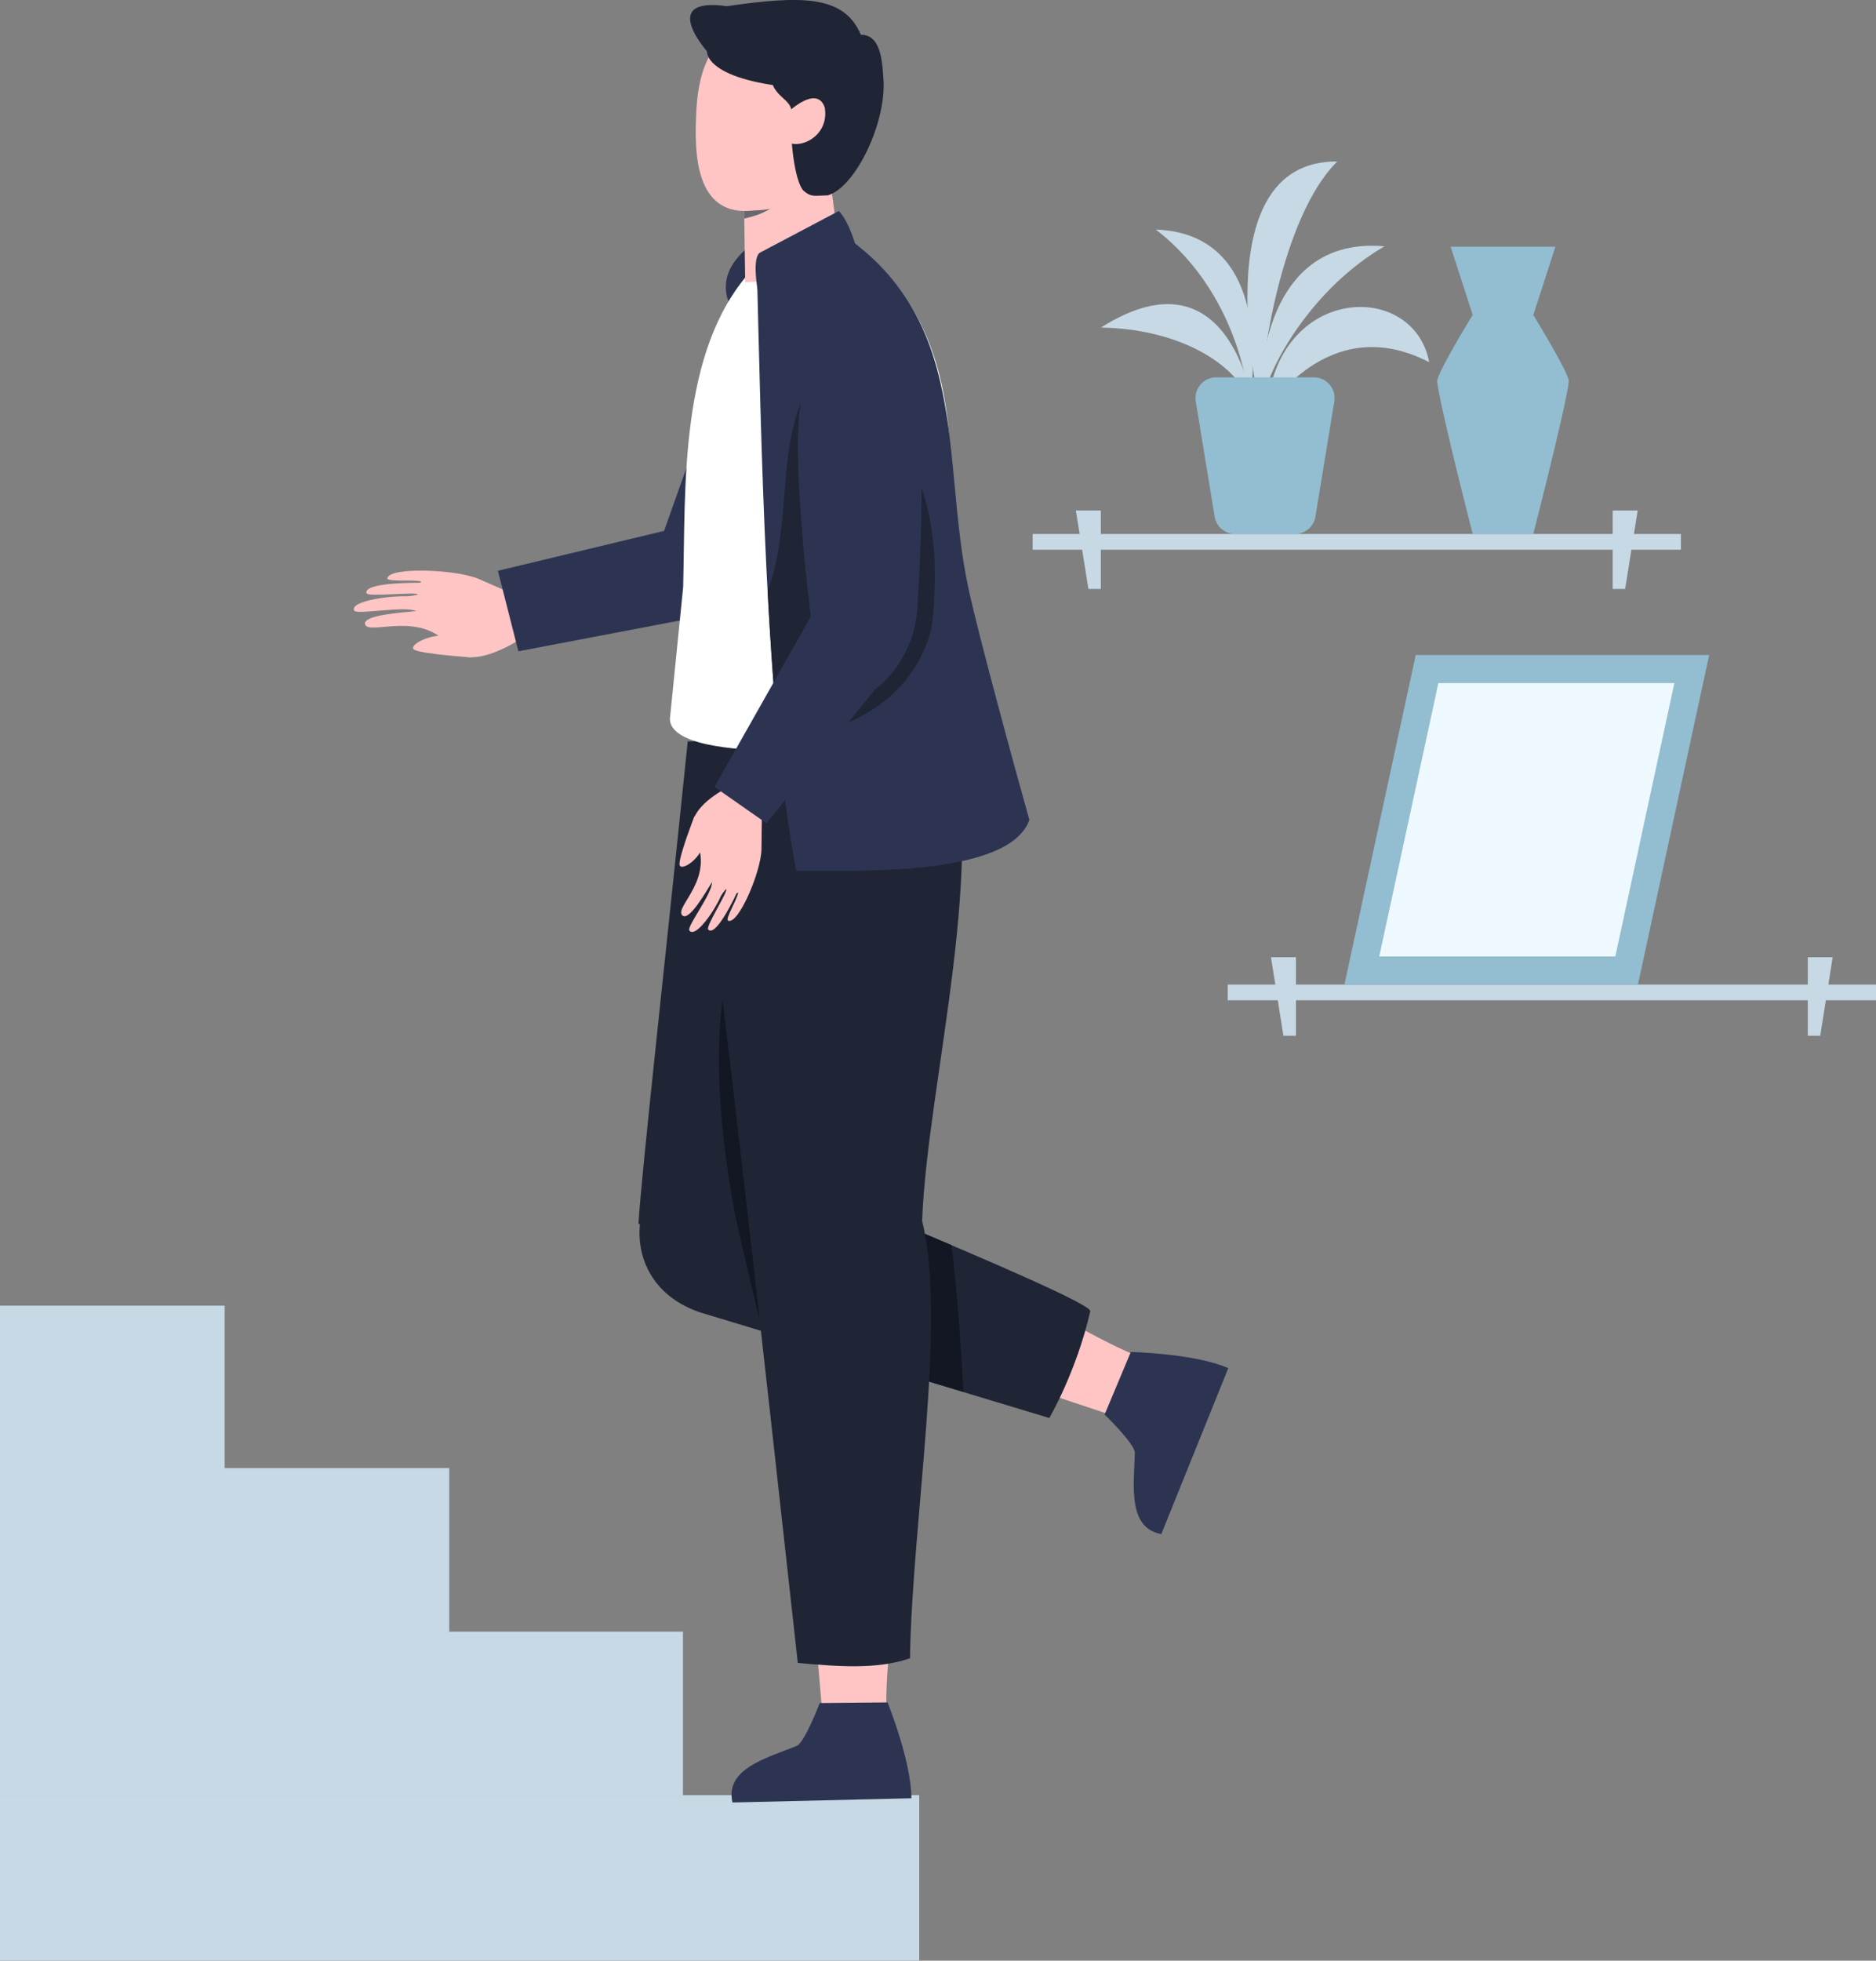 <?xml version="1.0" encoding="UTF-8"?><svg id="a" xmlns="http://www.w3.org/2000/svg" viewBox="0 0 200.49 209.44"><rect x="0" y="0" width="200.49" height="209.44" fill="#808080" stroke="none"/><defs><style>.b{fill:#696770;}.c{fill:#fff;}.d{fill:#ffc5c5;}.e{fill:#eef9ff;}.f{fill:#c6d9e5;}.g{fill:#121723;}.h{fill:#202535;}.i{fill:#93bdd1;}.j{fill:#2d3452;}</style></defs><g><rect class="f" y="156.82" width="48.01" height="17.52"/><rect class="f" y="139.47" width="24.01" height="17.52"/><rect class="f" y="174.29" width="72.99" height="17.52"/><rect class="f" y="191.76" width="98.24" height="17.67"/><rect class="f" x="110.36" y="57.04" width="69.28" height="1.68"/><rect class="f" x="131.21" y="105.17" width="69.28" height="1.68"/><g><polygon class="f" points="138.5 102.25 135.83 102.25 137.16 110.64 138.5 110.64 138.5 102.25"/><polygon class="f" points="193.2 102.25 195.86 102.25 194.53 110.64 193.2 110.64 193.2 102.25"/></g><g><polygon class="f" points="117.65 54.53 114.98 54.53 116.32 62.91 117.65 62.91 117.65 54.53"/><polygon class="f" points="172.35 54.53 175.02 54.53 173.68 62.91 172.35 62.91 172.35 54.53"/></g><polygon class="i" points="175.05 105.17 143.68 105.17 151.3 69.97 182.66 69.97 175.05 105.17"/><polygon class="e" points="147.4 102.17 153.72 72.97 178.94 72.97 172.63 102.17 147.4 102.17"/><path class="i" d="M163.87,33.64l2.36-7.29h-11.2l2.36,7.29s-3.8,6.16-3.8,7.09c.21,2.36,3.8,16.31,3.8,16.31h6.47s3.59-13.95,3.8-16.31c0-.92-3.8-7.09-3.8-7.09Z"/><path class="f" d="M135.39,43.92s6.51-10.85,17.35-5.23c-1.66-8.81-16.33-8.29-17.35,5.23Z"/><path class="f" d="M134.03,43.92s-2.22-17.87-16.38-8.93c8.42,.13,15.02,3.96,16.38,8.93Z"/><path class="f" d="M134.75,43.92s-6.51-26.8,8.17-26.67c-6,5.87-8.42,22.08-8.17,26.67Z"/><path class="f" d="M134.57,44.43s-1.14-19.4,13.4-18.12c-7.53,4.34-12.89,13.02-13.4,18.12Z"/><path class="f" d="M133.31,44.43s4.25-19.4-9.79-19.91c9.54,7.33,10.4,19.65,9.79,19.91Z"/><path class="i" d="M138.4,57.04h-6.41c-1.08,0-2-.78-2.18-1.85l-2.02-12.32c-.22-1.34,.82-2.56,2.18-2.56h10.45c1.36,0,2.4,1.22,2.18,2.56l-2.02,12.32c-.17,1.07-1.1,1.85-2.18,1.85Z"/></g><g><path class="d" d="M55.26,63.64s-2.01-.89-4.05-1.78c-2.41-1.05-9.61-1.33-9.81-.09-.07,.4,2.59,.13,3.6,.33,.01,.11-.05,.15-.28,.15-1.88,0-5.91,.14-5.54,1.13,.15,.4,5.21-.17,5.46,.1,.05,.09-1.03,.24-1.26,.22-1.55-.08-5.97,.47-5.54,1.51,.21,.52,5.42-.54,6.64,.07-1.42,.14-5.73,.41-5.47,1.4,.34,1.28,6.1-1.64,9.19,2.53,1.45,1.95,4.69,.68,7-.68l.06-4.89Z"/><path class="d" d="M50.19,70.21s-5.04-.35-5.9-.8c-.86-.45,2.2-2.11,4.24-1.31,1.53,.6,2.79,2.19,1.66,2.11"/><path class="j" d="M88.27,27.35c-2.79,1.86-6.61,4.04-10.45,4.78-1.5-4.41,3.95-7.52,8.68-9.04,0,0,.93,1.47,1.77,4.26"/><path class="d" d="M121.22,144.71c-10.06-4.21-25.79-16.52-40.01-19.88l-4.45,12.36,42.12,14,2.33-6.47Z"/><path class="j" d="M120.85,144.42s6.77,.14,10.42,1.72l-7.16,17.73c-3.63-.66-2.92-5.21-2.83-8.69-.02-.98-3.23-4.08-3.23-4.08l2.8-6.68Z"/><path class="j" d="M81.7,26.52l-10.73,30.19-17.76,4.26,2.19,8.6,18.31-3.49c3.32-.63,6.2-2.75,7.72-5.77,.14-.28,.27-.55,.36-.78l9.66-23.58-9.74-9.43Z"/><path class="h" d="M74.28,121.74c-7.56,4.56-8.47,15.43,.58,18.46,12.2,3.7,37.28,11.27,37.28,11.27,0,0,2.91-4.95,4.38-11.41,.3-1.3-42.23-18.32-42.23-18.32"/><path class="g" d="M77.01,122.83c1.46,6.46,2.84,12.91,4.48,19.37,6.93,2.1,15.26,4.61,21.49,6.49-.31-5.25-.67-10.52-1.29-15.69-9.03-3.84-19.75-8.19-24.68-10.18"/><path class="h" d="M94.64,81.49l-21.14-2.3c-2.41,23.48-4.95,46.16-5.27,51.56,5.72-.9,11.61-1.57,17.48-2l8.93-47.26Z"/><path class="g" d="M94.16,84.07c-19.36,7.11-18.82,28.02-15.67,45.33,2.21-.23,5.02-.49,7.23-.65l8.44-44.68Z"/><path class="d" d="M94.72,182.3c-.12-10.91,4.96-30.22,2.42-44.61l-13.11,.81,3.83,44.22,6.87-.42Z"/><path class="j" d="M94.85,181.84s2.55,6.28,2.55,10.25l-19.12,.45c-.83-3.59,3.62-4.74,6.86-6.04,.89-.41,2.46-4.58,2.46-4.58l7.25-.07Z"/><path class="h" d="M73.66,79.2c3.88,27.79,8.48,70.31,11.6,98.43,4.17,.38,8.39,.74,11.99-.49,.24-14.76,3.96-35.98,1.3-46.71,.53-14.77,7.45-39.51,2.5-53.26l-27.38,2.04Z"/><path class="c" d="M101.78,78.31c-6.79,1.87-30.01,3.64-30.19-1.49,0,0,1.42-14.11,1.42-14.11,.27-10.78-.45-25.18,7.18-33.7,0,0,9.06-4.5,9.06-4.5,13.4,8.69,12.9,23.02,11.93,36.14,0,0,1.95,15.43,1.95,15.43,.23,1.22-.45,1.96-1.35,2.24"/><path class="j" d="M103.51,62.9c-3.02-13.93,.41-29.04-14.27-38.4l-8.35,4.35c.46,17.15,.87,46.92,4.21,64.17,5.97-.04,22.74,.72,24.91-5.44-1.38-4.87-5.44-19.74-6.5-24.68"/><path class="h" d="M90.67,43.74c-1.79-.77-3.29-1.02-5.07-.8-2.51,6.56-1.09,13.53-3.56,20.16,.29,5.47,.66,10.9,1.16,15.98,7.56-.82,14.44-4.35,16.36-12.02,1.11-8.88,0-19.99-8.88-23.32"/><path class="d" d="M88.1,14.62l1.46,10.84s-3.68,4.68-9.92,4.68l-.24-16.31,8.7,.79Z"/><path class="b" d="M85.72,19.87c-3.61,2.79-4.26,3.01-6.19,3.48l-.16-9.45,8.03,.37-1.68,5.59Z"/><path class="j" d="M87.14,69.23c5.31,.58,3.87,7.2,7.53,3.4,2.04-2.11,3.21-4.9,3.39-7.83,1.2-20.01-.3-26.97-2.58-29.38-4.5-5.01-9.12,.97-9.86,7.37-1.2,6.03,1.11,24.33,1.52,26.43"/><path class="d" d="M74.43,11.64c-.27,4.66-.21,11.63,6.16,10.84,5.24-.09,7.67-3.77,7.99-7.91,2.01-6.57,1.73-11.29-5.78-11.89-4.66-.37-7.95,1.92-8.37,8.96"/><path class="h" d="M75.93,5.91c.51-1.65,5-3.31,6.47,1.18-.46,3.5,2.52,3.18,2.18,5.26-.18,2.43,.34,7.03,1.29,8.02,.84,.73,1.19,.52,2.59,.5,2.98-.85,6.38-7.93,5.94-12.62-.14-2.43-.52-4.54-2.4-4.54-1.8-4.26-6.39-4.19-14.3-3.05-7.69-1.08-1.78,5.25-1.78,5.25"/><path class="d" d="M84.15,12.04s3.16-3.08,4-.53c.72,4.61-6.8,5.5-4,.53"/><path class="j" d="M91.4,26.11c-2.79,1.86-6.61,4.04-10.45,4.78,0,0-.61-3.52,.32-3.93l8.37-4.42s.92,.77,1.76,3.56"/><path class="h" d="M83.91,9.26c-17.14-1.93-3.17-11.85,.2,0"/><path class="d" d="M81.42,86.68s-.01,2-.04,4.02c-.03,2.39-2.47,8.1-3.56,7.65-.35-.15,.86-2.07,1.06-2.95-.09-.07-.14-.03-.22,.15-.69,1.46-2.31,4.51-2.98,3.73-.27-.31,2.07-3.95,1.94-4.29-.05-.08-.58,.68-.65,.87-.51,1.24-2.6,4.39-3.29,3.55-.34-.42,2.45-3.93,2.41-5.18-.64,1.03-2.46,4.24-3.17,3.55-.92-.89,3.61-3.91,1.33-8.38-1.06-2.09,1.18-3.97,3.15-5.09l4.03,2.37Z"/><path class="d" d="M74.15,87.36s-1.58,4.08-1.53,4.97c.05,.89,2.54-.66,2.64-2.64,.08-1.48-.76-3.24-1.11-2.33"/><polygon class="j" points="89.25 61.28 76.36 84.06 81.91 87.94 96.49 69.99 89.25 61.28"/></g></svg>